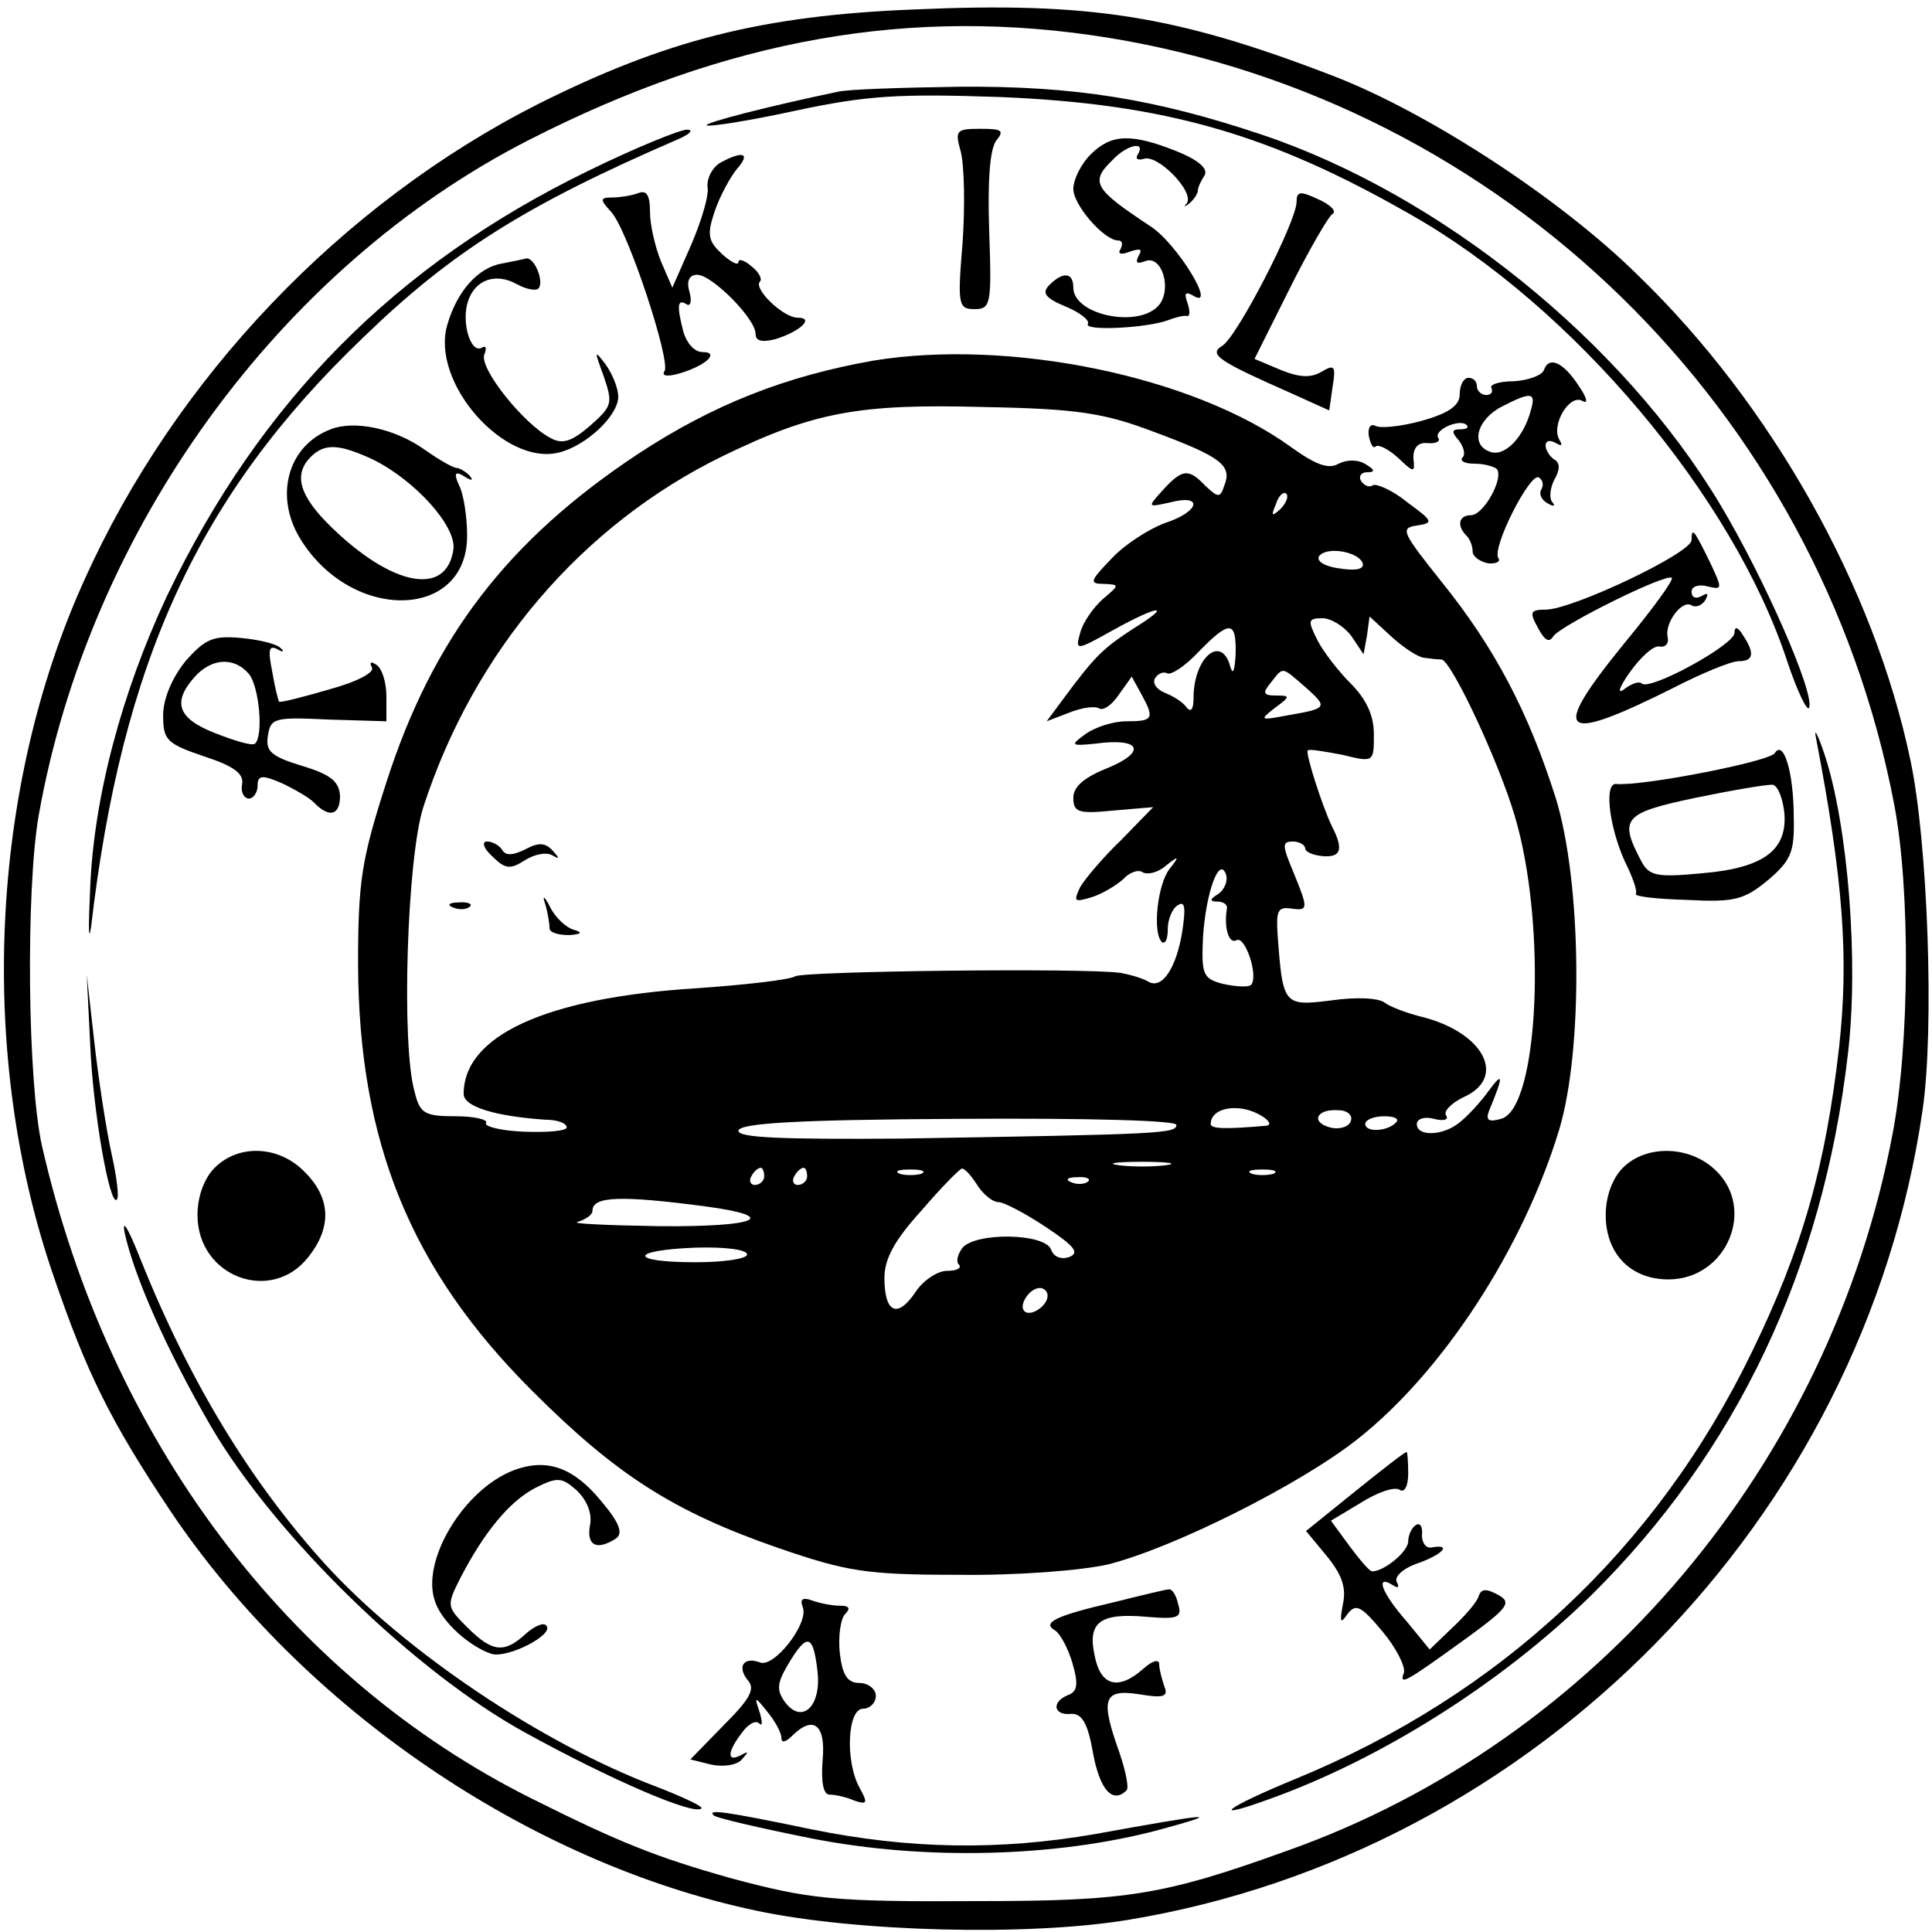 <?xml version="1.0" encoding="UTF-8" standalone="yes"?>
<svg version="1.0" xmlns="http://www.w3.org/2000/svg" width="225pt" height="225pt" viewBox="0 0 225 225" preserveAspectRatio="xMidYMid meet">
  <g transform="translate(0,225) scale(0.1,-0.1)" fill="#000000" stroke="none">
    <path d="M1065 2239 c-178 -7 -290 -36 -438 -110 -229 -116 -423 -319 -529&#xA;-555 -110 -243 -124 -553 -36 -809 39 -114 66 -169 136 -274 155 -231 418&#xA;-410 682 -466 117 -25 317 -30 433 -11 475 78 857 467 926 943 14 95 6 313&#xA;-14 407 -42 202 -162 415 -317 565 -92 91 -248 192 -359 234 -180 69 -280 85&#xA;-484 76z m226 -33 c460 -75 827 -432 915 -893 19 -99 18 -280 -2 -384 -73&#xA;-384 -344 -706 -704 -834 -144 -52 -187 -59 -360 -59 -170 -1 -197 2 -290 27&#xA;-85 24 -128 41 -230 92 -285 142 -493 419 -571 760 -17 75 -19 298 -4 385 59&#xA;334 281 639 571 787 231 118 446 156 675 119z"/>
    <path d="M975 2143 c-81 -17 -155 -36 -152 -39 2 -2 48 5 103 17 84 18 121 20&#xA;239 16 192 -8 314 -43 478 -137 189 -107 375 -328 438 -519 12 -36 24 -61 26&#xA;-55 6 18 -53 152 -104 237 -114 190 -325 360 -533 430 -125 42 -219 57 -352&#xA;56 -68 -1 -132 -3 -143 -6z"/>
    <path d="M685 2051 c-224 -109 -382 -268 -491 -496 -52 -111 -85 -234 -89&#xA;-340 -2 -44 -2 -64 1 -45 36 309 125 503 316 686 104 101 190 155 368 232 14&#xA;6 18 11 10 11 -8 0 -60 -21 -115 -48z"/>
    <path d="M1119 2073 c4 -16 5 -63 2 -106 -6 -72 -5 -77 14 -77 19 0 20 6 17&#xA;91 -2 60 1 95 8 105 10 12 7 14 -18 14 -29 0 -30 -2 -23 -27z"/>
    <path d="M1270 2070 c-11 -11 -20 -29 -20 -40 0 -19 36 -60 52 -60 5 0 6 -4 3&#xA;-10 -4 -6 1 -7 11 -3 12 4 15 3 10 -5 -4 -8 -2 -10 8 -6 19 7 31 -32 16 -51&#xA;-23 -28 -100 -12 -100 20 0 18 -12 19 -28 3 -9 -9 -5 -15 19 -25 17 -7 28 -16&#xA;26 -20 -6 -9 69 -5 93 4 8 3 18 6 22 5 4 -1 4 6 1 15 -4 11 -3 14 6 9 30 -19&#xA;-18 61 -50 81 -65 43 -70 51 -43 77 17 18 39 22 29 6 -3 -5 0 -7 7 -5 16 6 60&#xA;-39 50 -52 -4 -4 -2 -4 3 0 6 5 10 12 10 15 0 4 4 12 8 18 4 8 -8 18 -33 28&#xA;-53 21 -76 20 -100 -4z"/>
    <path d="M838 2060 c-9 -6 -15 -18 -14 -28 2 -9 -7 -39 -19 -67 l-22 -50 -13&#xA;30 c-7 17 -13 43 -13 58 0 20 -4 26 -14 22 -8 -3 -22 -5 -30 -5 -14 0 -15 -2&#xA;-1 -17 20 -23 69 -173 62 -185 -4 -6 3 -7 17 -3 31 9 48 25 27 25 -9 0 -18 10&#xA;-22 23 -8 31 -7 39 3 33 5 -4 7 3 4 14 -4 13 0 20 9 20 17 0 68 -51 68 -69 0&#xA;-8 7 -10 23 -6 29 9 46 25 26 25 -17 0 -52 34 -44 42 3 3 -1 11 -10 18 -8 7&#xA;-15 9 -15 5 0 -5 -9 0 -19 9 -16 15 -18 22 -9 49 6 18 18 40 26 50 17 19 7 22&#xA;-20 7z"/>
    <path d="M1510 2015 c0 -23 -70 -159 -87 -168 -16 -10 -3 -18 83 -56 l42 -19&#xA;4 28 c4 24 2 26 -13 17 -12 -7 -25 -7 -47 2 l-31 13 41 82 c22 44 45 84 50 87&#xA;5 3 -3 11 -17 17 -21 10 -25 9 -25 -3z"/>
    <path d="M584 1943 c-28 -5 -52 -33 -63 -71 -20 -67 66 -165 130 -149 32 8 69&#xA;43 69 65 0 10 -7 27 -15 38 -13 17 -13 16 -2 -14 11 -32 10 -35 -16 -58 -21&#xA;-18 -32 -22 -46 -14 -31 16 -83 81 -77 97 3 8 2 11 -3 8 -13 -7 -24 30 -16 54&#xA;8 25 32 34 57 20 11 -6 22 -8 25 -5 7 7 -4 36 -14 35 -4 -1 -18 -4 -29 -6z"/>
    <path d="M1017 1830 c-102 -18 -186 -51 -273 -108 -153 -101 -240 -215 -294&#xA;-383 -29 -90 -33 -115 -33 -213 1 -206 61 -354 202 -495 98 -98 164 -141 288&#xA;-184 79 -27 101 -31 208 -31 69 -1 144 5 175 12 76 19 224 93 291 146 99 78&#xA;193 222 235 361 28 94 26 287 -4 385 -32 101 -71 175 -132 251 -47 59 -50 64&#xA;-30 67 20 3 19 5 -11 27 -17 14 -36 22 -40 20 -4 -3 -10 -1 -14 5 -3 5 0 10 7&#xA;10 10 0 9 3 -1 9 -9 6 -22 6 -32 1 -12 -7 -27 -1 -55 19 -114 83 -329 127&#xA;-487 101z m327 -83 c78 -29 91 -39 82 -62 -5 -15 -7 -15 -22 -1 -20 21 -27 20&#xA;-50 -5 -18 -20 -18 -20 9 -14 39 10 34 -11 -6 -24 -19 -7 -47 -25 -62 -41 -26&#xA;-27 -27 -30 -9 -30 18 -1 18 -1 -2 -18 -11 -10 -23 -27 -26 -39 -6 -21 -5 -21&#xA;38 3 54 30 71 31 24 2 -35 -23 -44 -31 -81 -81 l-20 -27 26 10 c15 6 30 8 35&#xA;5 5 -3 15 4 23 16 l15 21 11 -20 c16 -29 14 -32 -17 -32 -16 0 -37 -7 -48 -15&#xA;-18 -13 -17 -14 12 -11 52 7 60 -9 15 -28 -28 -11 -41 -22 -41 -35 0 -17 6&#xA;-19 46 -15 l47 4 -37 -38 c-21 -20 -42 -45 -48 -55 -8 -17 -7 -18 13 -12 13 4&#xA;29 14 37 21 7 8 18 12 23 8 6 -3 18 0 27 8 15 12 16 11 4 -4 -14 -18 -20 -74&#xA;-9 -85 4 -3 7 3 7 15 0 11 5 24 12 28 8 5 9 -3 5 -30 -7 -44 -24 -69 -40 -59&#xA;-7 4 -21 8 -32 10 -44 6 -368 2 -379 -4 -6 -4 -58 -10 -116 -14 -174 -11 -270&#xA;-55 -270 -123 0 -15 37 -26 95 -30 14 0 25 -4 25 -9 0 -4 -22 -6 -49 -5 -27 1&#xA;-47 6 -45 10 3 4 -13 8 -35 8 -36 0 -42 3 -48 28 -16 54 -9 273 10 332 59 182&#xA;185 329 349 409 105 51 158 61 303 57 110 -2 141 -7 199 -29z m147 -90 c-10&#xA;-9 -11 -8 -5 6 3 10 9 15 12 12 3 -3 0 -11 -7 -18z m96 -63 c2 -7 -8 -9 -27&#xA;-6 -16 2 -27 8 -24 14 8 12 46 6 51 -8z m-13 -85 l14 -21 4 22 3 22 25 -23&#xA;c14 -13 31 -24 38 -25 7 -1 16 -2 21 -2 12 -3 66 -118 85 -182 38 -127 28&#xA;-342 -16 -353 -14 -4 -18 -2 -14 9 17 41 17 47 0 24 -10 -14 -25 -30 -34 -37&#xA;-19 -16 -50 -17 -50 -2 0 6 9 9 20 6 11 -3 18 -1 14 4 -3 5 6 14 20 21 52 23&#xA;24 76 -49 94 -16 4 -35 11 -42 16 -7 6 -34 7 -62 3 -56 -7 -57 -6 -63 75 -2&#xA;29 0 34 15 32 21 -3 21 -1 3 43 -13 31 -13 35 0 35 7 0 14 -4 14 -8 0 -4 9 -8&#xA;20 -9 22 -2 25 8 11 35 -11 23 -31 85 -28 88 1 2 19 -1 40 -5 37 -9 37 -9 37&#xA;24 0 22 -9 41 -27 59 -14 14 -32 37 -39 51 -11 22 -11 25 6 25 10 0 25 -9 34&#xA;-21z m-135 -21 c-1 -18 -3 -25 -6 -15 -10 39 -43 12 -43 -36 0 -13 -3 -17 -8&#xA;-11 -4 6 -15 13 -25 17 -10 4 -15 11 -12 17 4 6 10 8 14 6 4 -3 21 8 36 24 37&#xA;38 45 38 44 -2z m81 -38 c27 -24 26 -25 -20 -33 -32 -6 -34 -6 -16 8 19 14 19&#xA;15 2 15 -15 0 -16 3 -6 15 15 19 12 19 40 -5z m-101 -241 c-10 -6 -11 -9 -1&#xA;-9 6 0 11 -3 11 -7 -4 -23 2 -43 11 -38 10 6 26 -42 17 -52 -3 -3 -18 -2 -32&#xA;1 -24 6 -26 11 -24 54 3 51 19 97 27 73 2 -7 -2 -17 -9 -22z m51 -259 c8 -5&#xA;11 -10 5 -11 -46 -4 -65 -4 -65 2 0 20 35 25 60 9z m103 -6 c-2 -6 -13 -10&#xA;-24 -7 -23 6 -16 22 10 20 10 0 17 -6 14 -13z m-203 -4 c0 -10 -15 -11 -322&#xA;-16 -138 -1 -188 1 -188 9 0 9 69 13 255 14 157 1 255 -2 255 -7z m256 3 c-10&#xA;-11 -36 -12 -36 -2 0 5 10 9 22 9 12 0 18 -3 14 -7z m-268 -50 c-16 -2 -40 -2&#xA;-55 0 -16 2 -3 4 27 4 30 0 43 -2 28 -4z m-468 -13 c0 -5 -5 -10 -11 -10 -5 0&#xA;-7 5 -4 10 3 6 8 10 11 10 2 0 4 -4 4 -10z m50 0 c0 -5 -5 -10 -11 -10 -5 0&#xA;-7 5 -4 10 3 6 8 10 11 10 2 0 4 -4 4 -10z m133 3 c-7 -2 -19 -2 -25 0 -7 3&#xA;-2 5 12 5 14 0 19 -2 13 -5z m65 -13 c7 -11 18 -20 25 -20 6 0 31 -13 55 -29&#xA;33 -22 40 -30 27 -35 -9 -3 -18 0 -21 9 -8 19 -87 20 -103 2 -6 -8 -8 -17 -4&#xA;-20 3 -4 -3 -7 -14 -7 -11 0 -28 -11 -37 -25 -21 -31 -36 -24 -36 17 0 22 12&#xA;44 43 78 23 27 44 48 47 49 3 1 11 -8 18 -19z m345 13 c-7 -2 -19 -2 -25 0 -7&#xA;3 -2 5 12 5 14 0 19 -2 13 -5z m-216 -9 c-3 -3 -12 -4 -19 -1 -8 3 -5 6 6 6&#xA;11 1 17 -2 13 -5z m-445 -29 c88 -12 60 -24 -54 -23 -62 1 -105 3 -95 5 9 3&#xA;17 8 17 13 0 17 33 18 132 5z m48 -56 c0 -5 -27 -9 -60 -9 -78 0 -78 14 0 17&#xA;33 1 60 -2 60 -8z m350 -48 c0 -12 -20 -25 -27 -18 -7 7 6 27 18 27 5 0 9 -4&#xA;9 -9z"/>
    <path d="M573 1253 c15 -15 21 -16 38 -5 11 7 25 10 32 6 9 -5 9 -4 1 5 -9 10&#xA;-17 10 -32 2 -14 -7 -23 -8 -27 -1 -3 5 -11 10 -18 10 -6 0 -4 -8 6 -17z"/>
    <path d="M635 1197 c3 -10 5 -23 5 -28 0 -5 10 -8 23 -8 14 1 16 3 6 6 -9 2&#xA;-22 14 -28 26 -7 14 -10 15 -6 4z"/>
    <path d="M528 1193 c7 -3 16 -2 19 1 4 3 -2 6 -13 5 -11 0 -14 -3 -6 -6z"/>
    <path d="M1798 1819 c-2 -6 -18 -12 -35 -13 -17 0 -29 -4 -26 -8 2 -5 -1 -8&#xA;-6 -8 -6 0 -11 5 -11 10 0 6 -4 10 -10 10 -5 0 -10 -8 -10 -19 0 -13 -12 -22&#xA;-44 -31 -25 -7 -49 -9 -54 -6 -6 3 -9 -2 -8 -11 2 -10 5 -16 8 -13 3 3 15 -3&#xA;26 -13 19 -18 20 -18 18 0 0 11 5 18 16 17 10 -1 16 2 13 6 -6 9 25 23 33 15&#xA;3 -3 0 -5 -8 -5 -9 0 -10 -3 -1 -13 6 -8 8 -17 4 -20 -3 -4 3 -7 14 -7 11 0&#xA;22 -3 26 -6 9 -10 -15 -54 -30 -54 -14 0 -17 -12 -5 -24 4 -4 7 -12 7 -18 0&#xA;-6 8 -12 18 -14 9 -1 15 2 12 6 -8 12 37 100 47 94 5 -3 6 -9 3 -14 -3 -5 0&#xA;-12 7 -16 7 -4 10 -4 6 1 -4 4 -3 16 2 26 7 12 7 20 0 24 -5 3 -10 11 -10 16&#xA;0 6 5 7 12 3 7 -4 8 -3 4 4 -10 17 12 54 27 45 7 -4 5 4 -4 17 -18 28 -35 36&#xA;-41 19z m-15 -46 c-8 -32 -31 -56 -48 -49 -23 8 -15 38 15 53 33 17 39 16 33&#xA;-4z"/>
    <path d="M385 1750 c-50 -19 -66 -78 -35 -128 60 -97 194 -94 194 4 0 22 -4&#xA;48 -9 58 -7 15 -5 18 6 11 8 -5 11 -5 6 1 -5 5 -12 9 -15 9 -4 0 -20 9 -37 21&#xA;-35 25 -82 35 -110 24z m49 -35 c49 -24 98 -78 94 -105 -8 -55 -71 -43 -142&#xA;26 -37 36 -45 61 -24 82 16 16 33 15 72 -3z"/>
    <path d="M1970 1621 c0 -15 -139 -81 -170 -81 -18 0 -19 -3 -9 -21 8 -15 13&#xA;-18 18 -10 9 13 132 74 138 68 2 -3 -23 -37 -56 -77 -87 -107 -74 -117 58 -51&#xA;33 17 67 31 76 31 17 0 19 9 5 30 -6 10 -10 11 -10 3 0 -14 -99 -68 -108 -59&#xA;-3 3 -12 0 -21 -7 -8 -6 -5 3 7 20 13 18 28 32 35 30 7 -1 11 4 9 12 -3 16 17&#xA;43 28 36 5 -3 12 0 16 6 4 8 3 9 -4 5 -7 -4 -12 -2 -12 5 0 6 8 9 19 6 17 -4&#xA;17 -3 3 27 -19 39 -22 43 -22 27z"/>
    <path d="M216 1480 c-16 -20 -26 -44 -26 -63 0 -29 4 -33 48 -48 34 -11 46&#xA;-20 44 -32 -2 -9 2 -17 8 -17 5 0 10 7 10 15 0 12 5 13 28 3 15 -7 32 -17 37&#xA;-22 18 -19 31 -16 31 7 -1 17 -11 25 -44 35 -36 11 -43 17 -40 35 3 21 8 22&#xA;71 19 l67 -2 0 29 c0 16 -5 33 -12 37 -6 4 -8 3 -5 -3 4 -6 -17 -17 -50 -26&#xA;-31 -9 -58 -16 -58 -14 -1 1 -5 17 -8 35 -5 25 -4 31 6 26 6 -4 9 -3 4 1 -4 5&#xA;-25 10 -46 12 -33 3 -42 -1 -65 -27z m74 -15 c12 -15 17 -72 7 -81 -3 -3 -23&#xA;3 -46 12 -44 17 -51 36 -24 66 20 22 46 23 63 3z"/>
    <path d="M2115 1390 c32 -167 38 -255 27 -358 -16 -141 -43 -236 -102 -357&#xA;-111 -229 -293 -399 -532 -497 -80 -33 -101 -49 -32 -24 130 46 272 135 377&#xA;238 169 167 270 379 299 630 13 108 0 267 -27 349 -8 24 -13 33 -10 19z"/>
    <path d="M2067 1373 c-6 -10 -156 -39 -185 -36 -15 1 -7 -57 14 -98 7 -15 11&#xA;-28 9 -30 -2 -3 24 -6 59 -7 56 -3 67 0 95 23 27 23 31 33 30 73 0 53 -12 91&#xA;-22 75z m11 -69 c4 -44 -24 -65 -96 -71 -52 -5 -61 -3 -70 13 -27 51 -22 57&#xA;63 75 44 9 85 16 90 15 6 -2 11 -16 13 -32z"/>
    <path d="M105 1035 c3 -79 23 -191 31 -182 3 2 0 26 -6 53 -6 27 -15 85 -20&#xA;129 l-9 80 4 -80z"/>
    <path d="M250 890 c-12 -12 -20 -33 -20 -55 0 -72 86 -104 129 -49 28 35 26&#xA;69 -4 99 -30 31 -77 33 -105 5z"/>
    <path d="M1890 890 c-12 -12 -20 -33 -20 -55 0 -45 29 -75 73 -75 68 0 103 83&#xA;54 128 -30 28 -80 29 -107 2z"/>
    <path d="M145 815 c11 -51 49 -137 100 -225 75 -129 239 -288 367 -358 98 -54&#xA;197 -97 205 -88 2 2 -21 13 -52 25 -133 50 -293 157 -386 259 -87 96 -158 212&#xA;-216 357 -13 33 -21 47 -18 30z"/>
    <path d="M1578 513 l-57 -46 24 -29 c18 -22 23 -37 19 -56 -4 -21 -3 -24 5&#xA;-12 10 13 16 10 41 -20 16 -19 27 -41 25 -48 -6 -16 2 -11 74 41 48 35 52 41&#xA;35 50 -13 7 -19 7 -22 -2 -2 -7 -16 -23 -31 -37 l-26 -25 -27 33 c-29 33 -37&#xA;55 -16 42 6 -4 8 -3 5 3 -4 6 6 16 23 22 29 10 42 23 18 19 -7 -2 -12 5 -12&#xA;14 1 10 -2 15 -7 12 -5 -3 -9 -12 -9 -19 0 -12 -28 -35 -42 -35 -3 0 -14 13&#xA;-26 29 l-22 30 35 21 c19 12 39 19 45 15 6 -4 10 5 10 19 0 14 -1 26 -2 25 -2&#xA;0 -29 -21 -60 -46z"/>
    <path d="M599 538 c-59 -22 -110 -107 -92 -154 8 -23 39 -51 65 -60 19 -6 75&#xA;23 64 33 -3 4 -14 -1 -24 -10 -25 -23 -39 -21 -68 8 -24 24 -24 25 -8 57 28&#xA;54 57 89 87 105 26 13 31 13 49 -3 12 -12 18 -27 15 -41 -4 -23 8 -29 30 -15&#xA;9 6 5 18 -17 44 -32 39 -63 50 -101 36z"/>
    <path d="M1297 384 c-69 -16 -84 -24 -68 -33 6 -4 15 -21 20 -38 7 -24 6 -33&#xA;-5 -37 -20 -8 -17 -24 3 -22 13 1 20 -11 26 -46 8 -43 23 -59 39 -43 3 3 -1&#xA;22 -8 43 -23 64 -19 75 22 69 29 -5 35 -3 30 9 -3 9 -6 20 -6 26 0 6 -8 4 -18&#xA;-5 -29 -26 -50 -21 -57 14 -9 40 6 51 61 46 36 -3 41 -1 36 15 -2 10 -7 18&#xA;-11 17 -3 0 -32 -7 -64 -15z"/>
    <path d="M935 378 c7 -19 -34 -71 -50 -64 -19 7 -27 -5 -14 -21 9 -10 2 -22&#xA;-28 -52 l-39 -40 24 -6 c14 -3 30 -1 36 6 8 9 8 10 -1 5 -17 -9 -16 4 1 26 7&#xA;10 16 15 20 11 4 -4 4 1 1 12 -7 20 -6 20 9 1 9 -11 16 -24 16 -30 0 -6 5 -5&#xA;12 2 25 25 40 14 36 -28 -2 -26 1 -40 8 -40 7 0 20 -3 29 -7 15 -5 16 -3 6 15&#xA;-17 31 -14 92 4 92 8 0 15 7 15 15 0 8 -9 15 -19 15 -14 0 -20 9 -23 35 -2 19&#xA;1 40 6 45 7 7 5 10 -6 10 -9 0 -24 3 -32 6 -11 4 -15 2 -11 -8z m17 -74 c5&#xA;-41 -18 -63 -38 -36 -10 14 -9 22 4 44 22 37 29 35 34 -8z"/>
    <path d="M831 136 c2 -3 54 -15 114 -27 132 -26 285 -22 405 10 77 21 63 20&#xA;-75 -5 -110 -19 -215 -18 -332 6 -101 21 -119 23 -112 16z"/>
  </g>
</svg>